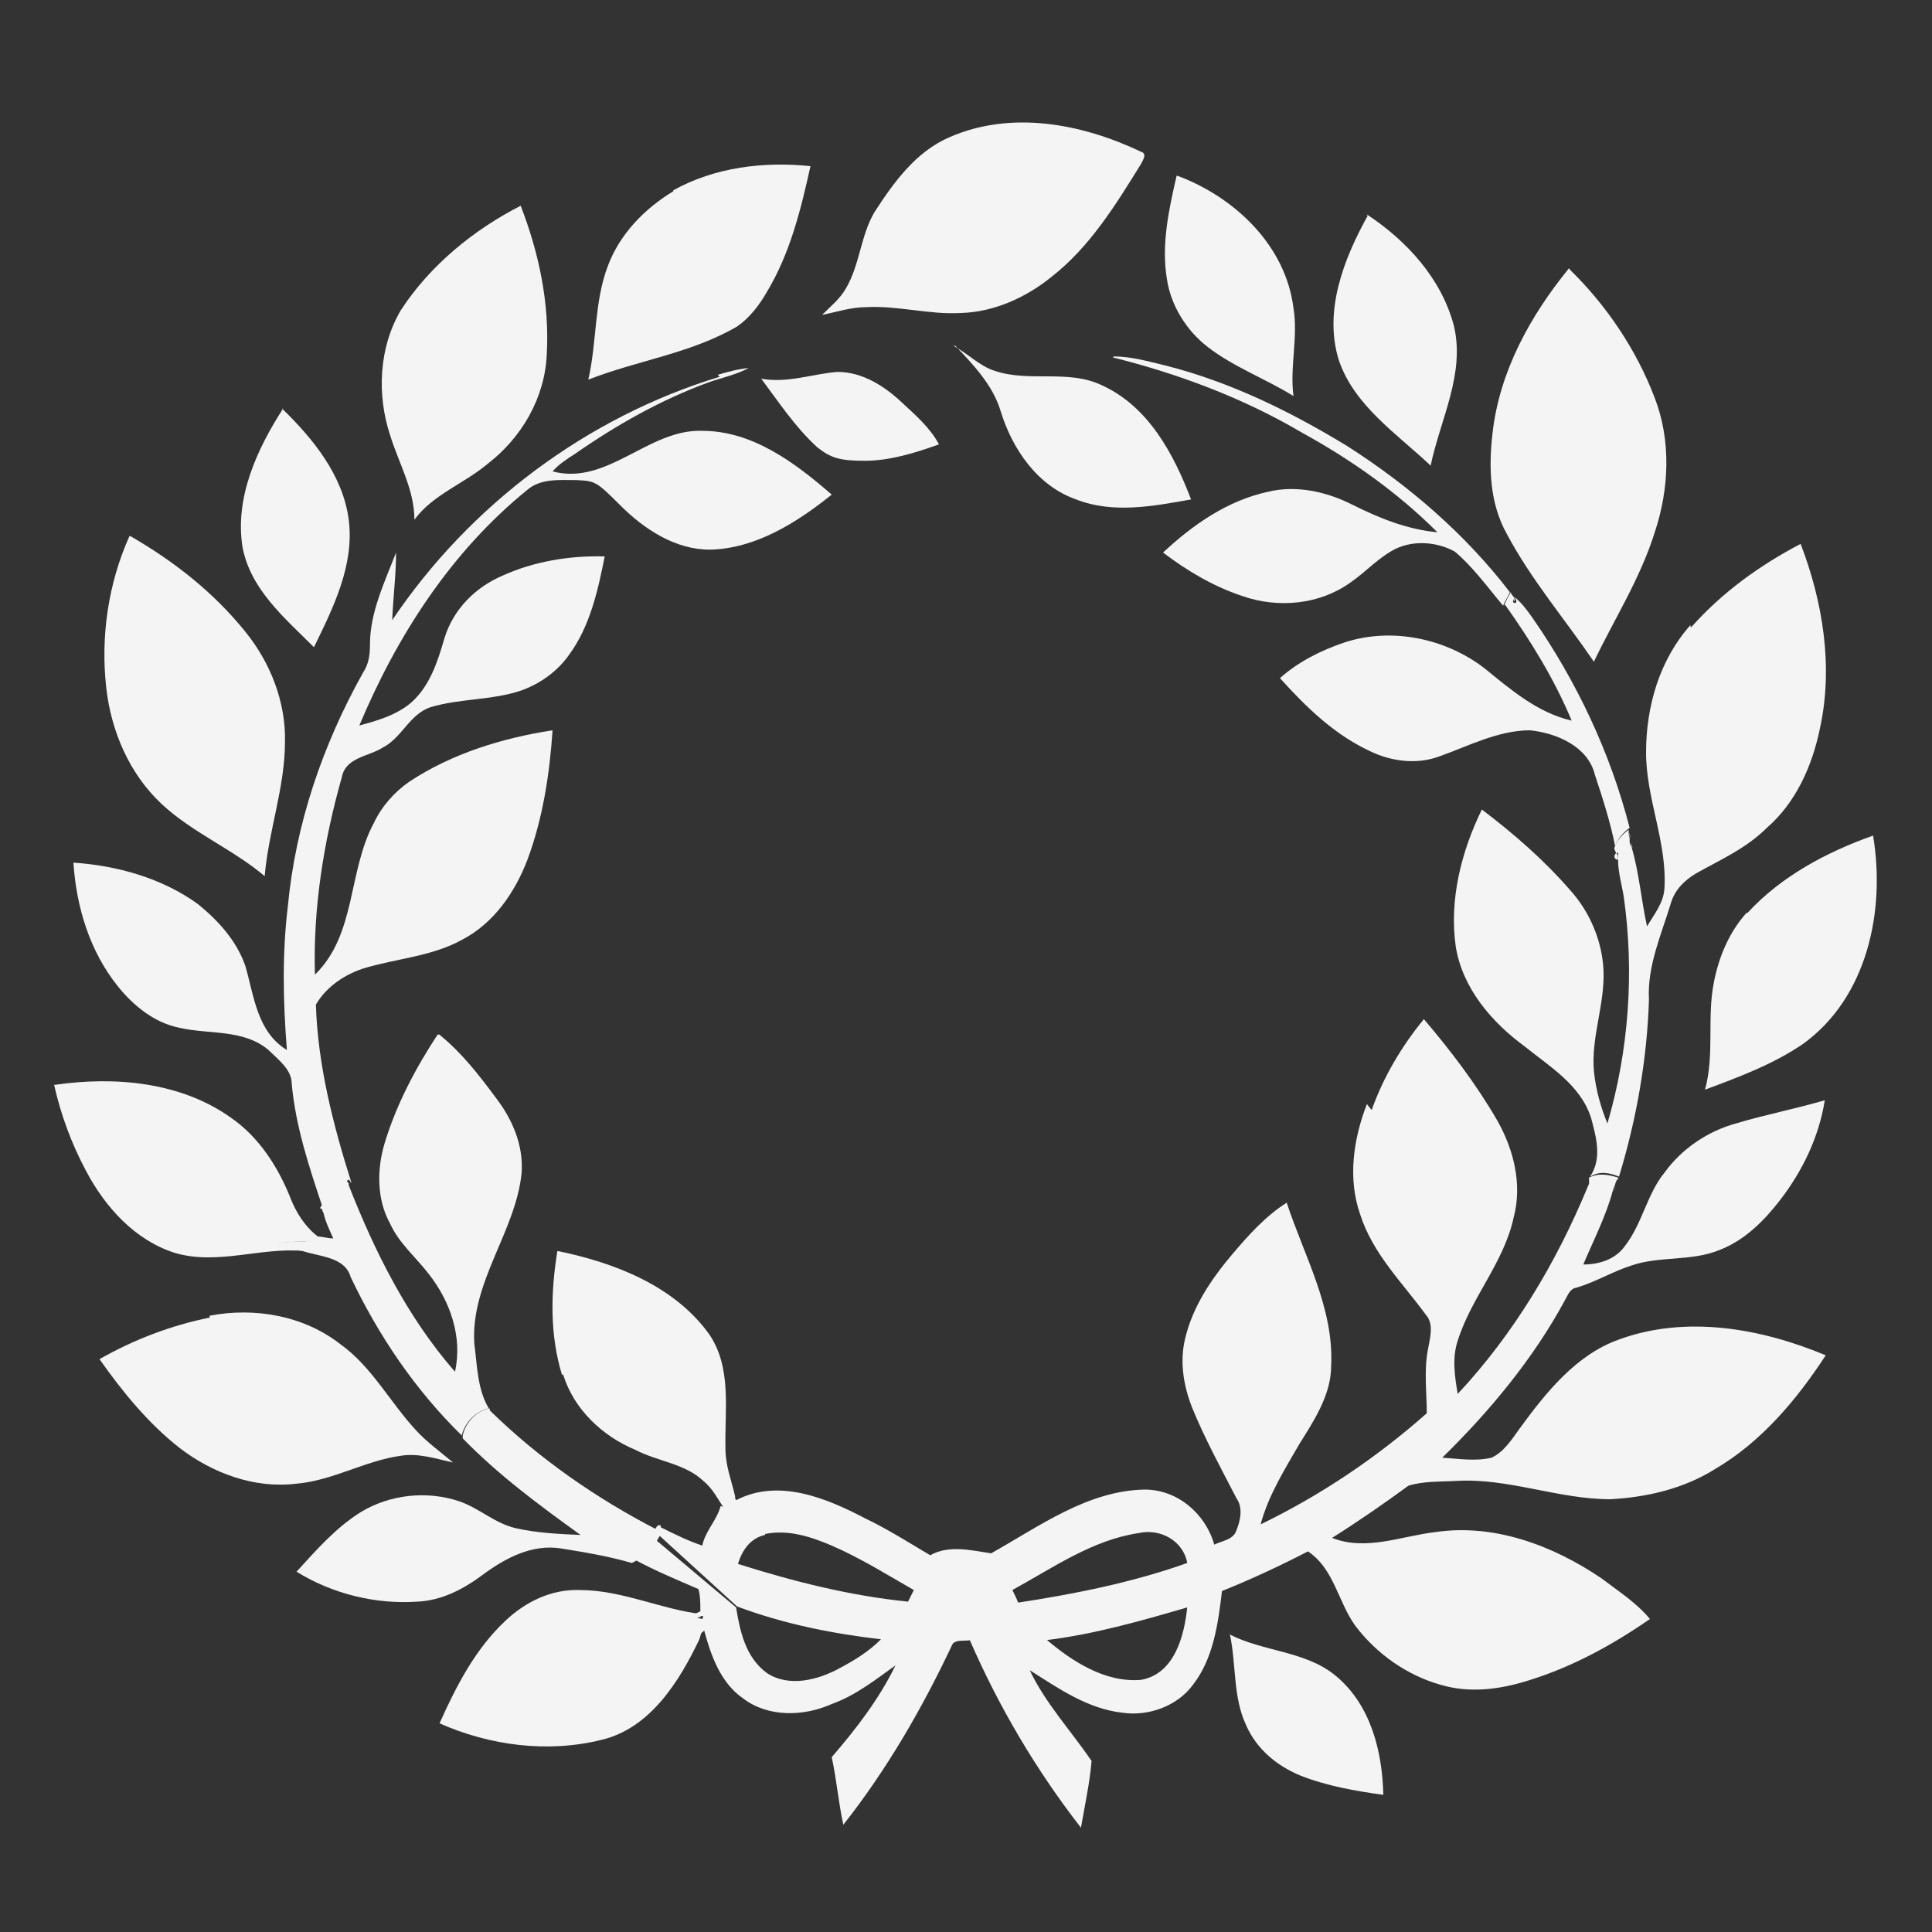 <?xml version="1.0" encoding="UTF-8"?>
<svg id="Layer_1" xmlns="http://www.w3.org/2000/svg" xmlns:xlink="http://www.w3.org/1999/xlink" version="1.1" viewBox="0 0 200 200">
  <rect x="0" y="0" width="200" height="200" fill="#333333" stroke="none"/>
  <!-- Generator: Adobe Illustrator 29.3.0, SVG Export Plug-In . SVG Version: 2.1.0 Build 146)  -->
  <defs>
    <style>
      .st0 {
        fill: #f4f4f4;
      }
    </style>
  </defs>
  <path class="st0" d="M98.3,14.2c6.4-2.8,13.7-1.4,19.8,1.5.7.2.2.9,0,1.3-2.6,4.2-5.3,8.6-9.3,11.7-2.6,2.1-5.9,3.6-9.3,3.7-3.3.2-6.6-.8-9.9-.6-1.5,0-3,.5-4.5.8.9-.9,1.9-1.7,2.5-2.8,1.4-2.4,1.5-5.4,2.9-7.8,2-3.1,4.3-6.3,7.8-7.8Z"/>
  <path class="st0" d="M69.7,19.7c4.3-2.4,9.4-3,14.2-2.5-1,4.5-2.1,9-4.5,13-.8,1.4-1.8,2.7-3.1,3.6-4.8,2.8-10.3,3.5-15.4,5.5.9-3.9.6-8,2-11.7,1.2-3.3,3.8-6,6.8-7.8h0Z"/>
  <path class="st0" d="M121.9,18.2c5.9,2.2,11.2,7.2,12,13.7.5,3-.4,6.1,0,9.1-2.9-1.8-6.2-3-8.9-5.1-2.2-1.7-3.8-4.3-4.2-7-.6-3.6.2-7.2,1-10.7h.1Z"/>
  <path class="st0" d="M41.5,32.1c3-4.6,7.5-8.3,12.4-10.8,1.9,4.9,3,10.1,2.7,15.4-.2,4.5-2.6,8.6-6.1,11.3-2.5,2.1-5.7,3.2-7.6,5.8,0-3.1-1.6-5.8-2.5-8.7-1.4-4.2-1.2-9.1,1.1-13Z"/>
  <path class="st0" d="M141.5,22.2c4.1,2.7,7.7,6.6,9,11.5,1.2,5-1.4,9.7-2.4,14.5-3.5-3.3-7.9-6.2-9.5-10.9-1.6-5.1.5-10.5,3-15h-.1Z"/>
  <path class="st0" d="M162.5,27.9c3.8,3.7,6.9,8.3,8.8,13.3,1.7,4.4,1.5,9.4,0,13.9-1.5,4.8-4.2,9-6.3,13.4-3-4.4-6.5-8.5-9-13.2-1.8-3.2-1.9-6.9-1.5-10.4.7-6.4,3.9-12.2,7.9-17.1h.1Z"/>
  <path class="st0" d="M98.7,35.8c1.5.8,2.7,2.1,4.3,2.6,3.6,1.2,7.6-.2,11.1,1.5,4.8,2.2,7.4,7.1,9.2,11.8-3.9.7-8.1,1.5-11.9,0-4-1.4-6.6-5.2-7.8-9.1-.8-2.7-2.8-4.8-4.7-6.8h-.2Z"/>
  <path class="st0" d="M115.3,36.9c1.8,0,3.5.5,5.2.9,6.8,1.7,13.1,4.8,19,8.4,6.4,4.1,12.2,9.1,16.8,15.1-.2.5-.5.9-.7,1.4-1.6-1.9-3.1-4-5-5.6-1.8-1-4.2-1.2-6.1-.3-1.8.9-3.1,2.4-4.7,3.5-3.2,2.3-7.5,2.7-11.2,1.4-3-1-5.7-2.6-8.2-4.5,3.1-2.9,6.7-5.4,10.9-6.3,2.9-.7,6,0,8.6,1.3,2.8,1.4,5.7,2.6,8.9,2.9-4.1-4.1-8.9-7.5-14-10.3-6.1-3.6-12.8-6.1-19.6-7.8h0Z"/>
  <path class="st0" d="M74.3,38.8c1-.3,2.1-.6,3.2-.7-1.3.7-2.8,1-4.2,1.5-4.9,1.8-9.5,4.4-13.8,7.4-.8.5-1.7,1.1-2.3,1.8,5.7,1.5,9.9-4.4,15.5-4.2,5.2,0,9.6,3.3,13.4,6.6-3.6,2.9-7.9,5.6-12.6,5.7-3.6,0-6.8-2.1-9.3-4.6s-2.6-2.5-4.5-2.6c-1.7,0-3.7-.2-5.1,1-7.9,6.4-13.5,15.1-17.4,24.4,1.9-.5,3.9-1.1,5.4-2.4,1.9-1.7,2.7-4.2,3.4-6.6.9-3,3.2-5.3,6-6.5,3.3-1.5,7-2.1,10.6-2-.7,3.5-1.5,7.2-3.7,10.2-1.2,1.7-3,3-5,3.7-3,1-6.3.8-9.3,1.7-2.2.7-3,3.2-5,4.2-1.4.9-3.8,1-4.2,3-1.9,6.7-3,13.6-2.8,20.5,4.3-4.2,3.4-10.7,6.1-15.7.8-1.7,2.1-3.2,3.7-4.3,4.4-2.9,9.6-4.5,14.8-5.3-.3,4.5-1,9.1-2.6,13.4-1.3,3.4-3.5,6.6-6.8,8.3-3.1,1.7-6.6,1.9-10,2.9-2,.6-4,1.9-5.1,3.8.2,6.3,1.8,12.5,3.7,18.5,0,0-.2-.3-.3-.4-1.1.8-2,1.8-2.7,2.9-1.4-4.2-2.8-8.4-3.2-12.8,0-1.5-1.4-2.5-2.4-3.5-2.6-2.2-6.2-1.6-9.2-2.3-2.6-.5-4.8-2.3-6.4-4.3-2.9-3.6-4.3-8.2-4.6-12.8,4.5.3,9.2,1.6,12.9,4.3,2.1,1.7,4,3.8,4.9,6.4.9,3.1,1.2,6.8,4.3,8.7-.4-5-.5-10,.1-14.9.8-8.5,3.6-16.7,7.8-24.2.6-.9.7-1.9.7-2.9,0-3.3,1.5-6.4,2.7-9.5,0,2.3-.3,4.6-.4,7,8-11.9,20.1-21,33.9-25.2l-.2-.2Z"/>
  <g>
    <path class="st0" d="M78.8,39.2c2.7.5,5.3-.5,7.9-.7,2.6,0,4.9,1.5,6.7,3.2,1.4,1.3,2.9,2.6,3.8,4.3-2.5.9-5.1,1.7-7.7,1.7s-3.5-.3-4.9-1.4c-2.3-2.1-4-4.7-5.8-7.1Z"/>
    <path class="st0" d="M155.7,62.7h0Z"/>
  </g>
  <path class="st0" d="M29.2,42.3c3.2,3.1,6.3,6.9,6.9,11.5.6,4.7-1.6,9.1-3.6,13.2-3-3-6.6-6-7.4-10.4-.8-5.1,1.5-10.1,4.2-14.3h-.1Z"/>
  <g>
    <path class="st0" d="M13.5,55.5c4.5,2.6,8.6,5.8,11.9,9.9,2.6,3.2,4.2,7.3,4.1,11.4,0,4.7-1.7,9.2-2.1,13.9-3.3-2.8-7.5-4.5-10.7-7.5-3.3-3.1-5.2-7.5-5.7-12-.6-5.3.2-10.8,2.4-15.7h0Z"/>
    <path class="st0" d="M164.3,123.1c0,0,.2-.4.2-.5,0,0-.2.4-.2.5Z"/>
  </g>
  <path class="st0" d="M175.1,64.9c3.2-3.6,7.1-6.4,11.3-8.6,2.3,6,3.4,12.7,2,19.1-.8,3.9-2.5,7.7-5.5,10.3-2.1,2.1-4.8,3.3-7.3,4.7-1.2.7-2.2,1.7-2.6,3-1,3.3-2.5,6.6-2.3,10.1-.2,6.2-1.3,12.4-3.1,18.3-1-.4-2-.6-3,0,1.3-1.9.6-4.2.1-6.1-1.1-3.4-4.3-5.3-6.9-7.4-3.4-2.5-6.4-6-7.1-10.3-.7-4.9.6-9.9,2.7-14.2,3.3,2.5,6.4,5.2,9.1,8.3,2.1,2.3,3.4,5.4,3.5,8.5.1,3.5-1.3,6.8-1,10.3.2,1.9.7,3.7,1.4,5.4,2.2-7.5,2.8-15.6,1.7-23.4-.2-1.3-.6-2.6-.6-3.9s0-.5-.2-.7c0,0-.2-.4-.2-.5.3-.8.8-1.4,1.5-1.9v.3c0,0,0,.4.1.5v.5c0,0,.1.4.2.5.8,2.7,1,5.5,1.6,8.2.7-1.2,1.7-2.4,1.8-3.9.3-4.8-1.9-9.3-1.9-14.1s1.4-9.6,4.6-13.2v.2Z"/>
  <path class="st0" d="M155.7,62.7c.2-.5.4-.9.7-1.4,0,.2.3.5.4.6h0c-.6.7.6.7,0,0h.1c.7.6,1.2,1.3,1.7,2,4.6,6.6,8.1,14,10.1,21.8-.7.5-1.2,1.1-1.5,1.9-.5-2.5-1.3-5-2.1-7.4-.7-2.9-3.9-4.3-6.7-4.6-3.3,0-6.3,1.6-9.4,2.7-2.4.9-5.1.5-7.3-.6-3.6-1.7-6.5-4.5-9.2-7.5,1.9-1.7,4.3-2.9,6.7-3.7,4.9-1.6,10.5-.4,14.5,2.7,2.7,2.2,5.5,4.6,9,5.4-1.8-4.3-4.2-8.2-6.9-12h-.1Z"/>
  <path class="st0" d="M156.7,61.9h0Z"/>
  <path class="st0" d="M156.8,62v.2h-.1v-.2h.1Z"/>
  <path class="st0" d="M156.7,62.1"/>
  <path class="st0" d="M155.7,62.7h0Z"/>
  <path class="st0" d="M168.6,86.2c0,0,.1.4.2.5,0,0-.1-.4-.2-.5Z"/>
  <path class="st0" d="M180.9,94.5c3.5-3.8,8.2-6.3,13-8,1.3,7.8-.6,16.8-7.3,21.6-3.1,2.1-6.6,3.4-10.1,4.7,1-3.6.2-7.4.9-11,.5-2.7,1.6-5.3,3.4-7.3h.1Z"/>
  <path class="st0" d="M168.8,87.3c0,0,.1.4.2.5,0,0-.1-.4-.2-.5Z"/>
  <path class="st0" d="M167.3,88.3c.2.2.2.4.2.7-.4,0-.5-.4-.2-.7Z"/>
  <path class="st0" d="M142,114.9c1.2-3.4,3.1-6.6,5.4-9.4,2.8,3.3,5.4,6.7,7.6,10.5,1.7,3,2.6,6.6,1.7,10-1,4.7-4.4,8.3-5.8,12.8-.6,1.8-.3,3.7,0,5.5,5.8-6.2,10.2-13.6,13.4-21.3,0,0,.2-.4.2-.5v-.2h0v-.4c1-.5,2-.3,3,0v.2s-.1,0-.1,0-.2.4-.2.5-.2.4-.2.5c-.7,2.7-2,5.2-3.1,7.8,1.6,0,3.3-.5,4.3-1.9,1.8-2.3,2.3-5.4,4.1-7.6,1.8-2.5,4.5-4.3,7.4-5.1,3-.9,6.1-1.5,9.2-2.4-.6,3.8-2.3,7.3-4.6,10.3-1.7,2.2-3.7,4.2-6.3,5.2-2.9,1.2-6.2.6-9.1,1.6-1.9.6-3.7,1.7-5.7,2.3-.7.1-.9.8-1.2,1.3-3.3,6.1-7.8,11.5-12.7,16.3,1.7.1,3.4.4,5.1,0,1.3-.6,2.1-1.9,2.9-3,2.7-3.7,5.8-7.6,10.2-9.2,7-2.6,14.8-1.2,21.5,1.6-3,4.6-6.7,9-11.5,11.8-3.2,2-7,2.9-10.8,3.1-5.4,0-10.5-2.2-15.9-1.9-1.6.1-3.4,0-5,.5-2.6,1.9-5.2,3.7-7.9,5.4,3.5,1.4,7.2-.2,10.7-.6,6.1-.9,12.2,1.4,17.2,4.8,1.7,1.3,3.6,2.5,5,4.2-3.9,2.7-8.1,5-12.7,6.4-2.9.9-6,1.3-9,.4-3.5-1-6.6-3.2-8.8-6.1-1.8-2.5-2.2-5.9-4.9-7.7-2.9,1.5-5.9,2.9-8.9,4.1-.4,3.4-.9,7-3,9.7-1.6,2.2-4.6,3.3-7.3,2.9-3.6-.4-6.6-2.5-9.6-4.4,1.6,3.4,4.3,6.3,6.4,9.4-.2,2.3-.7,4.6-1.1,6.9-4.6-5.9-8.5-12.5-11.5-19.4-.6.1-1.4-.1-1.8.4-3.1,6.6-6.8,13-11.3,18.7-.5-2.3-.7-4.7-1.2-7,2.5-2.9,4.9-6,6.6-9.5-2.1,1.5-4.1,3.1-6.6,4-2.9,1.3-6.6,1.4-9.2-.6-2.3-1.6-3.3-4.4-4-7-.2.2-.5.4-.7.5.2-.7.4-1.3.6-2-.3,0-.6-.1-.9-.2,0,0,.4-.2.6-.3h0c0-.9,0-1.6-.2-2.3-2.3-1-4.5-1.9-6.7-3.1h-.2c1.5-.7,1.8-2.4,2.7-3.5h.3q0,.2,0,.2c1.4.7,2.8,1.4,4.3,1.9.3-1.5,1.5-2.6,1.9-4.1,1,.4,1.2-.6,1.1-1.3.2.2.4.5.5.7,4.4-2.3,9.4-.2,13.4,1.9,2.3,1.1,4.5,2.5,6.7,3.8,1.9-1.1,4.3-.5,6.3-.2,5-2.8,10-6.5,15.9-6.6,3.4,0,6.3,2.5,7.2,5.7.8-.4,2-.5,2.3-1.5.4-1,.7-2.3,0-3.3-1.6-3.1-3.3-6.2-4.6-9.4-.9-2.3-1.3-4.8-.7-7.2.8-3.3,2.7-6.1,4.9-8.7,1.7-2,3.4-3.9,5.6-5.3,1.8,5.5,4.9,10.9,4.6,16.9,0,3-1.8,5.7-3.3,8.1-1.5,2.6-3.2,5.3-4,8.3,6.2-3,12-6.9,17.2-11.5,0-2.1-.3-4.3.1-6.5.2-1.2.7-2.7-.2-3.7-2.4-3.3-5.5-6.3-6.8-10.4-1.3-3.7-.7-7.8.7-11.4l.4.5ZM79.2,158.9c-1.5.3-2.4,1.6-2.8,3,5.7,1.8,11.6,3.3,17.6,3.9l.6-1.2c-2.8-1.6-5.5-3.3-8.5-4.6-2.1-.9-4.5-1.7-6.9-1.2h0ZM104.8,164.6c.2.4.4.8.6,1.3,5.9-.9,11.9-2.1,17.5-4.1-.4-2.3-2.8-3.6-5-3.1-4.8.7-8.9,3.6-13.1,5.9h0ZM68.3,159l-.3.5,8.2,6.9c.4,2.5,1,5.2,3.2,6.8,2.3,1.5,5.3.7,7.5-.5,1.5-.8,3-1.7,4.3-3-5.1-.6-10.1-1.6-14.9-3.4l-8-7.3ZM108.3,169.7c2.7,2.3,6.1,4.5,9.8,4.2,3.5-.6,4.5-4.6,4.8-7.5-4.8,1.4-9.7,2.8-14.7,3.4h0Z"/>
  <path class="st0" d="M45.6,107.2c2.2,1.8,4,4.1,5.7,6.4,1.7,2.2,2.9,4.9,2.7,7.8-.6,6.1-5.3,11.3-4.9,17.7.3,2.2.3,4.7,1.5,6.7-1.4.3-2.5,1.5-2.8,2.8-4.8-4.7-8.6-10.3-11.5-16.4-.6-2.1-3.2-2.1-5-2.7-.9-.2-1.9-.2-2.8-.4,1.2-1.1,3,0,4.3-1.1.6,0,1.1.2,1.7.2-.4-.9-.8-1.7-1-2.6,0,0-.2-.4-.2-.5h-.2c.7-1.2,1.7-2.2,2.7-3,0,0,.2.3.3.4v.2h0c2.7,6.9,6.1,13.7,11,19.3.8-3.6-.5-7.3-2.7-10.1-1.3-1.7-3.1-3.2-4-5.2-1.4-2.5-1.4-5.6-.6-8.3,1.2-4,3.2-7.8,5.5-11.3h.2Z"/>
  <path class="st0" d="M5.7,112.3c6.2-.9,13-.3,18.2,3.4,2.9,2,4.9,5.1,6.2,8.4.6,1.5,1.5,2.9,2.8,3.9-1.3,1.1-3.1,0-4.3,1.1.9.1,1.9.2,2.8.4-4.4-.4-8.9,1.5-13.3.2-4.1-1.3-7.2-4.7-9.2-8.5-1.5-2.8-2.6-5.8-3.3-8.9h0Z"/>
  <path class="st0" d="M164.6,122.3h0c0,0,0,0,0,0Z"/>
  <path class="st0" d="M167.4,122.3h0q0,0,0,0Z"/>
  <path class="st0" d="M36.4,122.7h0Z"/>
  <g>
    <path class="st0" d="M167,123.3c0,0,.2-.4.2-.5,0,0-.2.4-.2.5Z"/>
    <path class="st0" d="M65.7,161.8h0Z"/>
  </g>
  <path class="st0" d="M33.5,125.1c0,0,.2.4.2.5,0,0-.2-.4-.2-.5Z"/>
  <path class="st0" d="M58.2,142.4c-1.3-4.2-1.2-8.6-.5-12.9,5.9,1.2,12.1,3.6,15.7,8.6,2.4,3.5,1.6,7.9,1.7,11.9,0,1.7.6,3.2,1,4.9,0,.8,0,1.8-1.1,1.3-.7-1-1.2-2.1-2.2-2.9-1.9-1.8-4.7-2-7-3.2-3.4-1.4-6.4-4.2-7.5-7.8h-.1Z"/>
  <path class="st0" d="M21.7,136.2c4.7-.9,9.8,0,13.6,3,3.2,2.3,5.1,6,7.8,8.9,1.1,1.2,2.5,2.2,3.8,3.3-1.8-.4-3.6-1-5.4-.7-3.7.5-7.1,2.6-10.9,2.9-4.3.5-8.6-1.1-12-3.7-3.3-2.6-5.9-5.8-8.3-9.2,3.5-2,7.4-3.5,11.4-4.3v-.2Z"/>
  <path class="st0" d="M47.9,148.6c.3-1.4,1.5-2.6,2.8-2.8h0v.2c5.1,5,11,9.1,17.4,12.4-1,1.1-1.2,2.8-2.7,3.4-2.4-.7-4.8-1.1-7.3-1.5-3-.5-5.8,1-8.1,2.7-2,1.5-4.3,2.7-6.8,2.8-4.3.3-8.8-.8-12.5-3.1,2-2.2,4.1-4.6,6.7-6.2,3-1.8,6.8-2.2,10.1-1.1,2.1.7,3.7,2.3,5.9,2.8s4.5.6,6.7.7c-4.3-3.1-8.5-6.2-12.2-10h0v-.3Z"/>
  <path class="st0" d="M50.7,145.7h0Z"/>
  <path class="st0" d="M50.8,145.8h0Z"/>
  <path class="st0" d="M47.9,148.6h0Z"/>
  <path class="st0" d="M48,148.7h0Z"/>
  <path class="st0" d="M68.6,158.5h0,0Z"/>
  <path class="st0" d="M68.3,159"/>
  <path class="st0" d="M68,159.5"/>
  <path class="st0" d="M52.3,167.8c2.1-2,4.8-3.3,7.7-3.2,4.4,0,8.4,2,12.7,2.5h0c0,.2-.4.4-.6.4.3,0,.6.1.9.2-.2.7-.4,1.3-.6,2-2.1,4.4-5.1,9.2-10.1,10.4-5.6,1.4-11.6.6-16.8-1.7,1.7-3.8,3.7-7.7,6.8-10.6h0Z"/>
  <path class="st0" d="M127.3,169.2c3.5,1.8,7.9,1.7,11,4.3,3.6,3,4.8,7.8,4.9,12.3-2.9-.4-5.8-.9-8.6-2-2.4-1-4.5-2.7-5.6-5.2-1.4-3-1-6.3-1.7-9.5h0Z"/>
</svg>